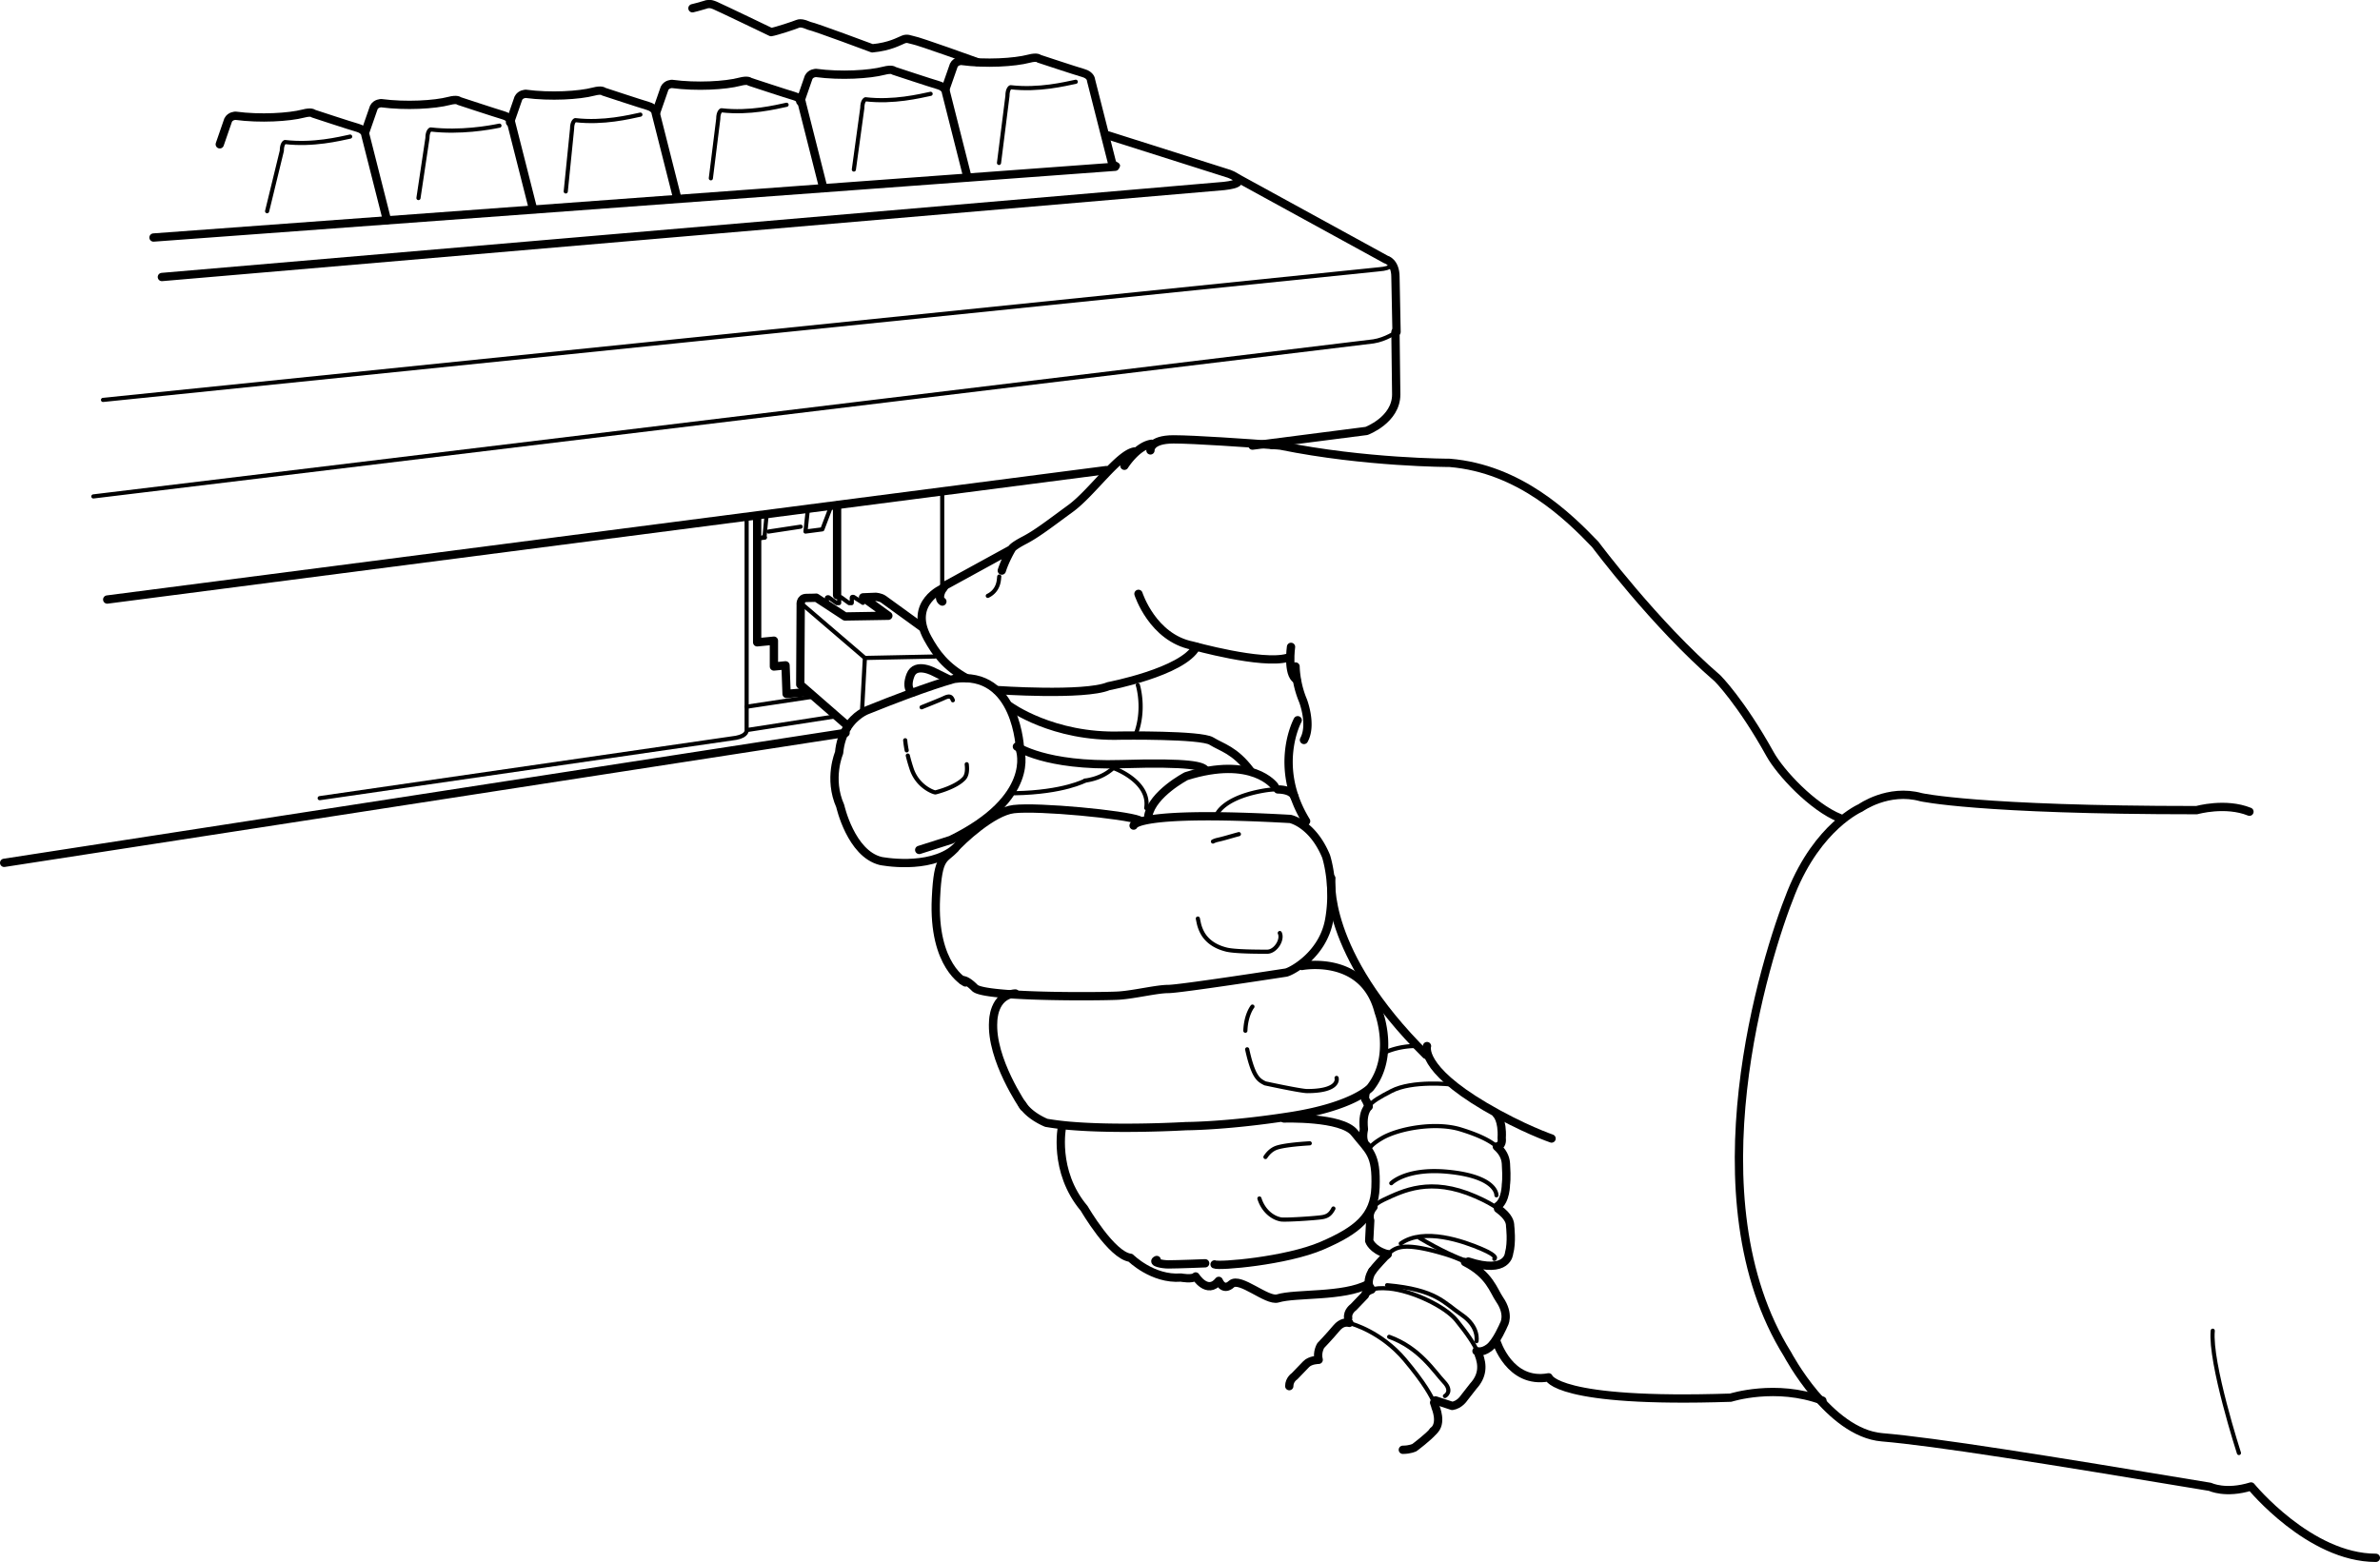 <svg xmlns="http://www.w3.org/2000/svg" width="143.406" height="94.131"><path fill="none" stroke="#000" stroke-linecap="round" stroke-linejoin="round" stroke-miterlimit="10" stroke-width=".25" d="M66.91 9.752s.762.2.317.332m16.921 9.918s-.652.457-1.39.57L5.625 29.916M83.832 15.9s.125.266-.762.332L6.207 24.1m50.566 5.687v5.484"/><path fill="none" stroke="#000" stroke-linecap="round" stroke-linejoin="round" stroke-miterlimit="10" stroke-width=".5" d="M50.438 30.463v5.406"/><path fill="none" stroke="#000" stroke-linecap="round" stroke-linejoin="round" stroke-miterlimit="10" stroke-width=".25" d="m50.316 43.174-5.328.824v-12.89m0 12.89s.063.332-.636.465L19.262 48.1m30.824-17.606L49.55 31.9l-1.016.133.145-1.355m-2.589 1.718-.485.067"/><path fill="none" stroke="#000" stroke-linecap="round" stroke-linejoin="round" stroke-miterlimit="10" stroke-width=".5" d="m51.063 43.732-2.844-2.476.027-4.793s-.058-.43.352-.43c.379 0 .586-.015.586-.015l1.73 1.132m0 0 2.613-.043-1.523-1.109.762-.031s.285.015.472.148l2.34 1.695"/><path fill="none" stroke="#000" stroke-linecap="round" stroke-linejoin="round" stroke-miterlimit="10" stroke-width=".25" d="m46.309 32.033 1.933-.293m1.578 4.606v-.262s-.03-.117.11-.086l.492.348h.133m.008-.008v-.262s-.032-.117.109-.086l.492.356h.152m.008-.024v-.265s-.031-.118.11-.082l.562.355.008-.332m-2.375.348h.191"/><path fill="none" stroke="#000" stroke-linecap="round" stroke-linejoin="round" stroke-miterlimit="10" stroke-width=".5" d="m48.695 41.701-1.3.117-.063-1.722-.7.07V38.61l-1.01.098v-7.602"/><path fill="none" stroke="#000" stroke-linecap="round" stroke-linejoin="round" stroke-miterlimit="10" stroke-width=".25" d="M58.25 46.057c.043.359.012.675-.168.863-.5.527-1.625.812-1.715.832-.086.016-1.086-.336-1.441-1.43a9.865 9.865 0 0 1-.227-.789m-.066-.313a6.017 6.017 0 0 1-.09-.609m.988-1.988c.485-.195 1.153-.461 1.356-.559.336-.16.441-.086.527.137m11.145-.914s.468 1.484-.157 3.043m-1.132 1.762c-.43.472-1.032.828-1.88.949"/><path fill="none" stroke="#000" stroke-linecap="round" stroke-linejoin="round" stroke-miterlimit="10" stroke-width=".5" d="M61.273 44.99s1.704 1.2 6.27 1.059c4.309-.133 4.879.133 5.074.332m-11.789-3.836s2.598 1.918 6.715 1.785c0 0 4.82-.066 5.453.332.633.395 1.39.527 2.344 1.785"/><path fill="none" stroke="#000" stroke-linecap="round" stroke-linejoin="round" stroke-miterlimit="10" stroke-width=".5" d="M76.797 47.37s-1.332-1.852-5.324-.595c0 0-2.028 1.059-2.282 2.38M78 48.033s-.07-.441-1.008-.46"/><path fill="none" stroke="#000" stroke-linecap="round" stroke-linejoin="round" stroke-miterlimit="10" stroke-width=".25" d="M76.992 47.572c-.293-.008-.664.031-1.148.13-2.215.46-2.531 1.39-2.531 1.39m-6.149-2.778s2.156.793 1.902 2.38m-8.856-13.95c-.007.043-.01.09-.015.133-.047.594-.379.89-.675 1.031m15.945 24.754s-.39.48-.426 1.453m.109 1.121c.141.645.278 1.067.407 1.352m0 0c.222.476.433.574.672.699 0 0 2.148.465 2.535.465m0 0c1.648 0 1.836-.531 1.773-.793m-3.422-8.731c.192.399-.254 1.125-.761 1.125-.508 0-1.965 0-2.47-.132-.382-.098-.984-.313-1.366-.895m0 0a2.19 2.19 0 0 1-.282-.691c-.02-.09-.039-.184-.058-.278m.91-4.644c.09-.047.187-.078.289-.102.352-.074.84-.23 1.273-.343m1.602 19.457c.168-.254.375-.438.61-.536.378-.156 1.343-.246 2.058-.289m1.426 3.93c-.18.352-.367.473-.696.523-.445.067-2.214.18-2.472.133-.535-.101-1.067-.55-1.29-1.261m9.528-9.185s-.984-.065-1.996.395m-.918 5.887s-.082-.234.758-.726c1.015-.598 3.254-.996 4.754-.532.988.305 1.722.633 2.18 1.032m-.024 2.937s.062-1.062-2.664-1.39c-2.723-.333-3.672.66-3.672.66"/><path fill="none" stroke="#000" stroke-linecap="round" stroke-linejoin="round" stroke-miterlimit="10" stroke-width=".5" d="M82.277 65.885s-.062.328 0 .394c.063.067.192.399.192.399"/><path fill="none" stroke="#000" stroke-linecap="round" stroke-linejoin="round" stroke-miterlimit="10" stroke-width=".25" d="M85.543 74.611c1.238.73 2.195 1.172 2.93 1.414m1.789-3.187c-.305-.223-.742-.469-1.36-.738-2.726-1.192-4.375-.332-5.515.195-.301.14-.5.293-.63.441"/><path fill="none" stroke="#000" stroke-linecap="round" stroke-linejoin="round" stroke-miterlimit="10" stroke-width=".5" d="M82.758 72.736c-.367.418-.195.817-.195.817l-.063 1.222s.16.528 1.047.793"/><path fill="none" stroke="#000" stroke-linecap="round" stroke-linejoin="round" stroke-miterlimit="10" stroke-width=".25" d="M90.04 75.865s.315-.133-.759-.594c-1.078-.464-3.484-1.32-4.879-.332m3.871 1.118c-.046-.028-.093-.051-.136-.075m.828 4.844s.187-.86-.89-1.59c-1.075-.726-1.52-1.52-4.497-1.785"/><path fill="none" stroke="#000" stroke-linecap="round" stroke-linejoin="round" stroke-miterlimit="10" stroke-width=".25" d="M82.645 77.713c.214-.07.546-.11 1.058-.063 1.395.133 3.387 1.086 4.055 1.918.61.758 1.086 1.418 1.328 2.02M81.3 79.72c.079.02.122.048.122.048s1.805.48 3.23 2.18c1.184 1.41 1.61 2.206 1.758 2.577"/><path fill="none" stroke="#000" stroke-linecap="round" stroke-linejoin="round" stroke-miterlimit="10" stroke-width=".5" d="M90.168 67.139s.379.332.316 1.457c0 0 .063.394-.191.46m-.102.04c.332.293.52.629.547 1.02.063.925 0 1.253 0 1.253s0 .992-.508 1.324m-1.757 3.332c2.382.785 2.453-.488 2.453-.488.191-.664.066-1.656.066-1.656 0-.18-.039-.543-.73-1.043m-1.297 8.582s.316.133.758-.2c.445-.331.886-1.39.886-1.39s.383-.594-.254-1.52c-.37-.539-.593-1.492-2.082-2.253m-5.582.535c-.191.265-.32.793-.128.992m-1.329 1.851c-.066-.398.317-.66.317-.66l.695-.726s.027-.215.399-.336m6.441 3.875c.285.71.238 1.34-.313 1.945 0 0-.316.399-.57.73 0 0-.254.395-.7.462 0 0-.823-.266-1.01-.332m-.13 1.851c-.254.332-1.136.992-1.136.992s-.258.133-.7.133m-6.843-3.836c0-.394.316-.594.316-.594s.445-.46.7-.726c.25-.266.757-.266.757-.266-.125-.46.125-.86.125-.86s.508-.527.953-1.058c.3-.355.602-.351.766-.308"/><path fill="none" stroke="#000" stroke-linecap="round" stroke-linejoin="round" stroke-miterlimit="10" stroke-width=".5" d="M86.41 84.525c.074.184.082.266.082.266s.442.992-.129 1.453"/><path fill="none" stroke="#000" stroke-linecap="round" stroke-linejoin="round" stroke-miterlimit="10" stroke-width=".25" d="M87.063 84.13s.507-.265-.063-.859c-.57-.597-1.457-2.05-3.297-2.71M64.82 4.928c-.648.132-2.218.527-3.93.328 0 0-.187.066-.187.531l-.508 4.031m-4.121-4.164c-.648.133-2.219.528-3.926.328 0 0-.191.067-.191.532l-.508 3.703m-4.054-3.903c-.649.137-2.22.532-3.93.332 0 0-.188.067-.188.528l-.445 3.57m-4.246-3.836c-.648.137-2.215.531-3.926.332 0 0-.191.067-.191.528l-.38 3.769m-3.995-3.965c-.625.13-2.356.438-4.149.23 0 0-.191.067-.191.528l-.54 3.605m-4.116-3.703c-.649.137-2.22.528-3.93.328 0 0-.188.067-.188.532l-.886 3.636M65.39 47.04s-1.285.708-4.242.763"/><path fill="none" stroke="#000" stroke-linecap="round" stroke-linejoin="round" stroke-miterlimit="10" stroke-width=".5" d="m57.234 40.967-.894-.442s-1.164-.66-1.48.164c-.317.829.105 1.051.105 1.051"/><path fill="none" stroke="#000" stroke-linecap="round" stroke-linejoin="round" stroke-miterlimit="10" stroke-width=".25" d="m49.043 41.975-4.055.613"/><path fill="none" stroke="#000" stroke-linecap="round" stroke-linejoin="round" stroke-miterlimit="10" stroke-width=".5" d="M80.219 52.924s-.57 4.43 5.703 10.644"/><path fill="none" stroke="#000" stroke-linecap="round" stroke-linejoin="round" stroke-miterlimit="10" stroke-width=".5" d="M85.984 63.04s-.464 1.306 3.485 3.638c2.273 1.34 4.02 1.933 4.02 1.933M66.785 8.166l7.285 2.312s1.461.532-.316.73l-64 5.485m57.441-6.644L9.25 14.314"/><path fill="none" stroke="#000" stroke-linecap="round" stroke-linejoin="round" stroke-miterlimit="10" stroke-width=".5" d="m74.578 10.744 8.934 4.895s.57.129.57 1.054l.066 3.309M66.66 28.33l-60.2 7.8m44.49 8.036L.25 51.998m55.137-.778 1.902-.605c5.18-2.535 4.176-5.402 4.176-5.402s-.145-4.86-3.965-4.301c0 0-1.605.414-5.258 1.89 0 0-.71.255-1.21 1.071"/><path fill="none" stroke="#000" stroke-linecap="round" stroke-linejoin="round" stroke-miterlimit="10" stroke-width=".5" d="M51.031 43.873c-.23.371-.414.86-.472 1.496 0 0-.668 1.55.07 3.207 0 0 .637 2.863 2.434 3.309 0 0 2.886.578 4.472-.746m-.699-15.699s-2.117.874-.95 3.007c.509.926 1.098 1.73 2.372 2.434m1.797.703s5.273.367 6.73-.23m0-.001s4.477-.851 5.297-2.37"/><path fill="none" stroke="#000" stroke-linecap="round" stroke-linejoin="round" stroke-miterlimit="10" stroke-width=".5" d="M68.598 35.787s.843 2.645 3.254 3.121c0 0 4.175 1.172 5.726.735m.212-.661s-.231 1.645.335 1.977"/><path fill="none" stroke="#000" stroke-linecap="round" stroke-linejoin="round" stroke-miterlimit="10" stroke-width=".5" d="M78.063 40.166s0 .992.445 2.047c0 0 .57 1.457.062 2.379m-.379-1.188s-1.52 2.778.508 6.082M56.781 36.252a.274.274 0 0 1-.133-.188c-.066-.332.25-.793.442-.855l3.863-2.117s-.379.633-.59 1.293m.59-1.293s0-.133.762-.532c.762-.394 1.523-.992 2.789-1.917 1.27-.922 2.914-3.305 3.867-3.438m-.621.863s.746-1.191 1.633-1.324"/><path fill="none" stroke="#000" stroke-linecap="round" stroke-linejoin="round" stroke-miterlimit="10" stroke-width=".5" d="M69.32 27.143s-.066-.665 1.395-.665c1.254 0 4.523.23 5.926.336"/><path fill="none" stroke="#000" stroke-linecap="round" stroke-linejoin="round" stroke-miterlimit="10" stroke-width=".5" d="M76.64 26.814c.227.02.403.02.516.04 5.102 1.039 10.192 1.039 10.192 1.039 4.21.351 7.125 3.195 8.773 4.914 0 0 3.598 4.828 7.371 8.074 0 0 1.406 1.402 3.16 4.562.614 1.11 2.555 3.2 4.211 3.86m-52.695 9.902s-1.973-.973-1.773-5.09c.062-1.324.187-1.887.378-2.207m0 0c.188-.324.442-.406.762-.77.38-.437 2.262-2.23 3.547-2.378 1.512-.176 6.719.332 7.54.66"/><path fill="none" stroke="#000" stroke-linecap="round" stroke-linejoin="round" stroke-miterlimit="10" stroke-width=".5" d="M68.305 49.752s.066-.926 9.441-.399c0 0 1.332.266 2.156 2.25 0 0 .57 1.72.188 3.832-.38 2.118-2.281 3.11-2.598 3.176 0 0-6.398.989-7.094.989-.699 0-2.027.332-2.98.398-.586.043-4.844.094-7.184-.133m0 0c-.78-.074-1.347-.18-1.496-.328-.55-.555-.761-.465-.761-.465m20.468-.859s3.739-.727 4.625 2.777c0 0 1.012 2.645-.507 4.563 0 0-1.012 1.125-4.817 1.718-3.8.594-6.273.594-6.273.594s-3.926.235-6.95-.015m0 0a17.711 17.711 0 0 1-1.476-.184s-1.016-.395-1.457-1.121"/><path fill="none" stroke="#000" stroke-linecap="round" stroke-linejoin="round" stroke-miterlimit="10" stroke-width=".5" d="M61.684 66.709s-1.996-2.875-1.84-5.156c0 0 0-1.586 1.332-1.684m2.82 7.996s-.57 2.711 1.332 4.961c0 0 1.645 2.84 2.79 2.973 0 0 1.327 1.324 3.038 1.191 0 0 .696.133.887-.066 0 0 .7 1.125 1.395.265 0 0 .253.66.761.196.508-.461 2.14 1.058 2.79.863 1.074-.332 3.984-.07 5.445-.863"/><path fill="none" stroke="#000" stroke-linecap="round" stroke-linejoin="round" stroke-miterlimit="10" stroke-width=".5" d="M77.367 67.404s3.469-.12 4.246.86c.887 1.125 1.344 1.257 1.266 3.304-.063 1.719-1.078 2.578-3.23 3.504-2.157.926-6.212 1.258-6.465 1.125m-.567-.067s-1.652.067-2.219.067c-.382 0-1.015-.133-.699-.265M56.96 5.389l.509-1.454c.129-.265.445-.265.445-.265 1.488.2 3.223.094 4.086-.133.508-.133.602 0 .602 0s2.273.754 2.66.86c.476.132.476.43.476.43L67.04 9.95"/><path fill="none" stroke="#000" stroke-linecap="round" stroke-linejoin="round" stroke-miterlimit="10" stroke-width=".5" d="m48.219 6.115.504-1.453c.129-.266.445-.266.445-.266 1.488.2 3.223.094 4.09-.132.508-.13.597 0 .597 0s2.278.754 2.665.863c.476.129.476.426.476.426l1.297 5.125"/><path fill="none" stroke="#000" stroke-linecap="round" stroke-linejoin="round" stroke-miterlimit="10" stroke-width=".5" d="m39.535 6.78.508-1.458c.129-.265.445-.265.445-.265 1.489.199 3.223.097 4.086-.13.508-.132.602 0 .602 0s2.273.75 2.664.86c.476.133.476.43.476.43l1.297 5.125"/><path fill="none" stroke="#000" stroke-linecap="round" stroke-linejoin="round" stroke-miterlimit="10" stroke-width=".5" d="m30.73 7.373.504-1.453c.13-.266.446-.266.446-.266 1.488.196 3.222.094 4.086-.133.507-.132.605 0 .605 0s2.274.75 2.66.86c.477.133.477.43.477.43l1.297 5.124"/><path fill="none" stroke="#000" stroke-linecap="round" stroke-linejoin="round" stroke-miterlimit="10" stroke-width=".5" d="m22.016 7.935.507-1.457c.13-.261.446-.261.446-.261 1.488.195 3.218.093 4.086-.133.504-.133.601 0 .601 0s2.274.75 2.66.86c.477.132.477.429.477.429l1.3 5.125M13.242 8.697l.504-1.457c.129-.265.445-.265.445-.265 1.489.199 3.223.093 4.086-.13.508-.132.602 0 .602 0s2.273.75 2.664.856c.473.133.473.43.473.43l1.3 5.125m35.547-9.52S55.38 2.478 55 2.416c-.2-.035-.32-.133-.57-.035-.254.097-.793.43-1.871.531 0 0-3.454-1.293-3.801-1.355l-.223-.086s-.285-.114-.476-.032c-.188.082-1.282.446-1.598.496 0 0-2.922-1.406-3.375-1.605-.3-.129-.445-.098-.633-.031-.191.066-.73.199-.73.199m33.742 26.355 1.035-.132m0-.001 5.836-.75s1.793-.66 1.793-2.202l-.047-3.766m6.074 60.805s.79 2.632 3.156 2.195c0 0 .442 1.578 10.97 1.226 0 0 2.722-.875 5.527.176"/><path fill="none" stroke="#000" stroke-linecap="round" stroke-linejoin="round" stroke-miterlimit="10" stroke-width=".5" d="M135.54 48.916c-1.454-.586-3.177-.094-3.177-.094-13.203 0-16.613-.781-16.613-.781-1.98-.547-3.645.644-3.645.644s-2.554 1.086-4.168 5.09c-1.617 4.004-6.09 18.446-.23 27.836 0 0 2.492 4.73 5.684 5.004 3.191.27 9.789 1.324 19.78 2.988 0 0 .923.454 2.466-.023 0 0 3.515 4.3 7.52 4.3"/><path fill="none" stroke="#000" stroke-linecap="round" stroke-linejoin="round" stroke-miterlimit="10" stroke-width=".25" d="M134.906 87.564s-1.761-5.441-1.578-7.37m-84.898-43.7 3.683 3.156-.175 3.246m.175-3.246 4.215-.086m31.113 25.789s-2.343-.265-3.609.399c-.676.351-1.121.598-1.379.926"/><path fill="none" stroke="#000" stroke-linecap="round" stroke-linejoin="round" stroke-miterlimit="10" stroke-width=".5" d="M82.453 66.678c-.262.324-.336.726-.27 1.386 0 0-.19.727.188.993"/><path fill="none" stroke="#000" stroke-linecap="round" stroke-linejoin="round" stroke-miterlimit="10" stroke-width=".25" d="M88.137 75.982a8.311 8.311 0 0 0-1.203-.445c-2.434-.71-2.844-.363-3.313.047"/><path fill="none" stroke="#000" stroke-linecap="round" stroke-linejoin="round" stroke-miterlimit="10" stroke-width=".5" d="M83.621 75.584c-.055.05-.11.101-.172.148 0 0-.57.598-.758.86"/><path fill="none" stroke="#000" stroke-linecap="round" stroke-linejoin="round" stroke-miterlimit="10" stroke-width=".25" d="m45.934 32.385.129-.012.136-1.422"/></svg>
